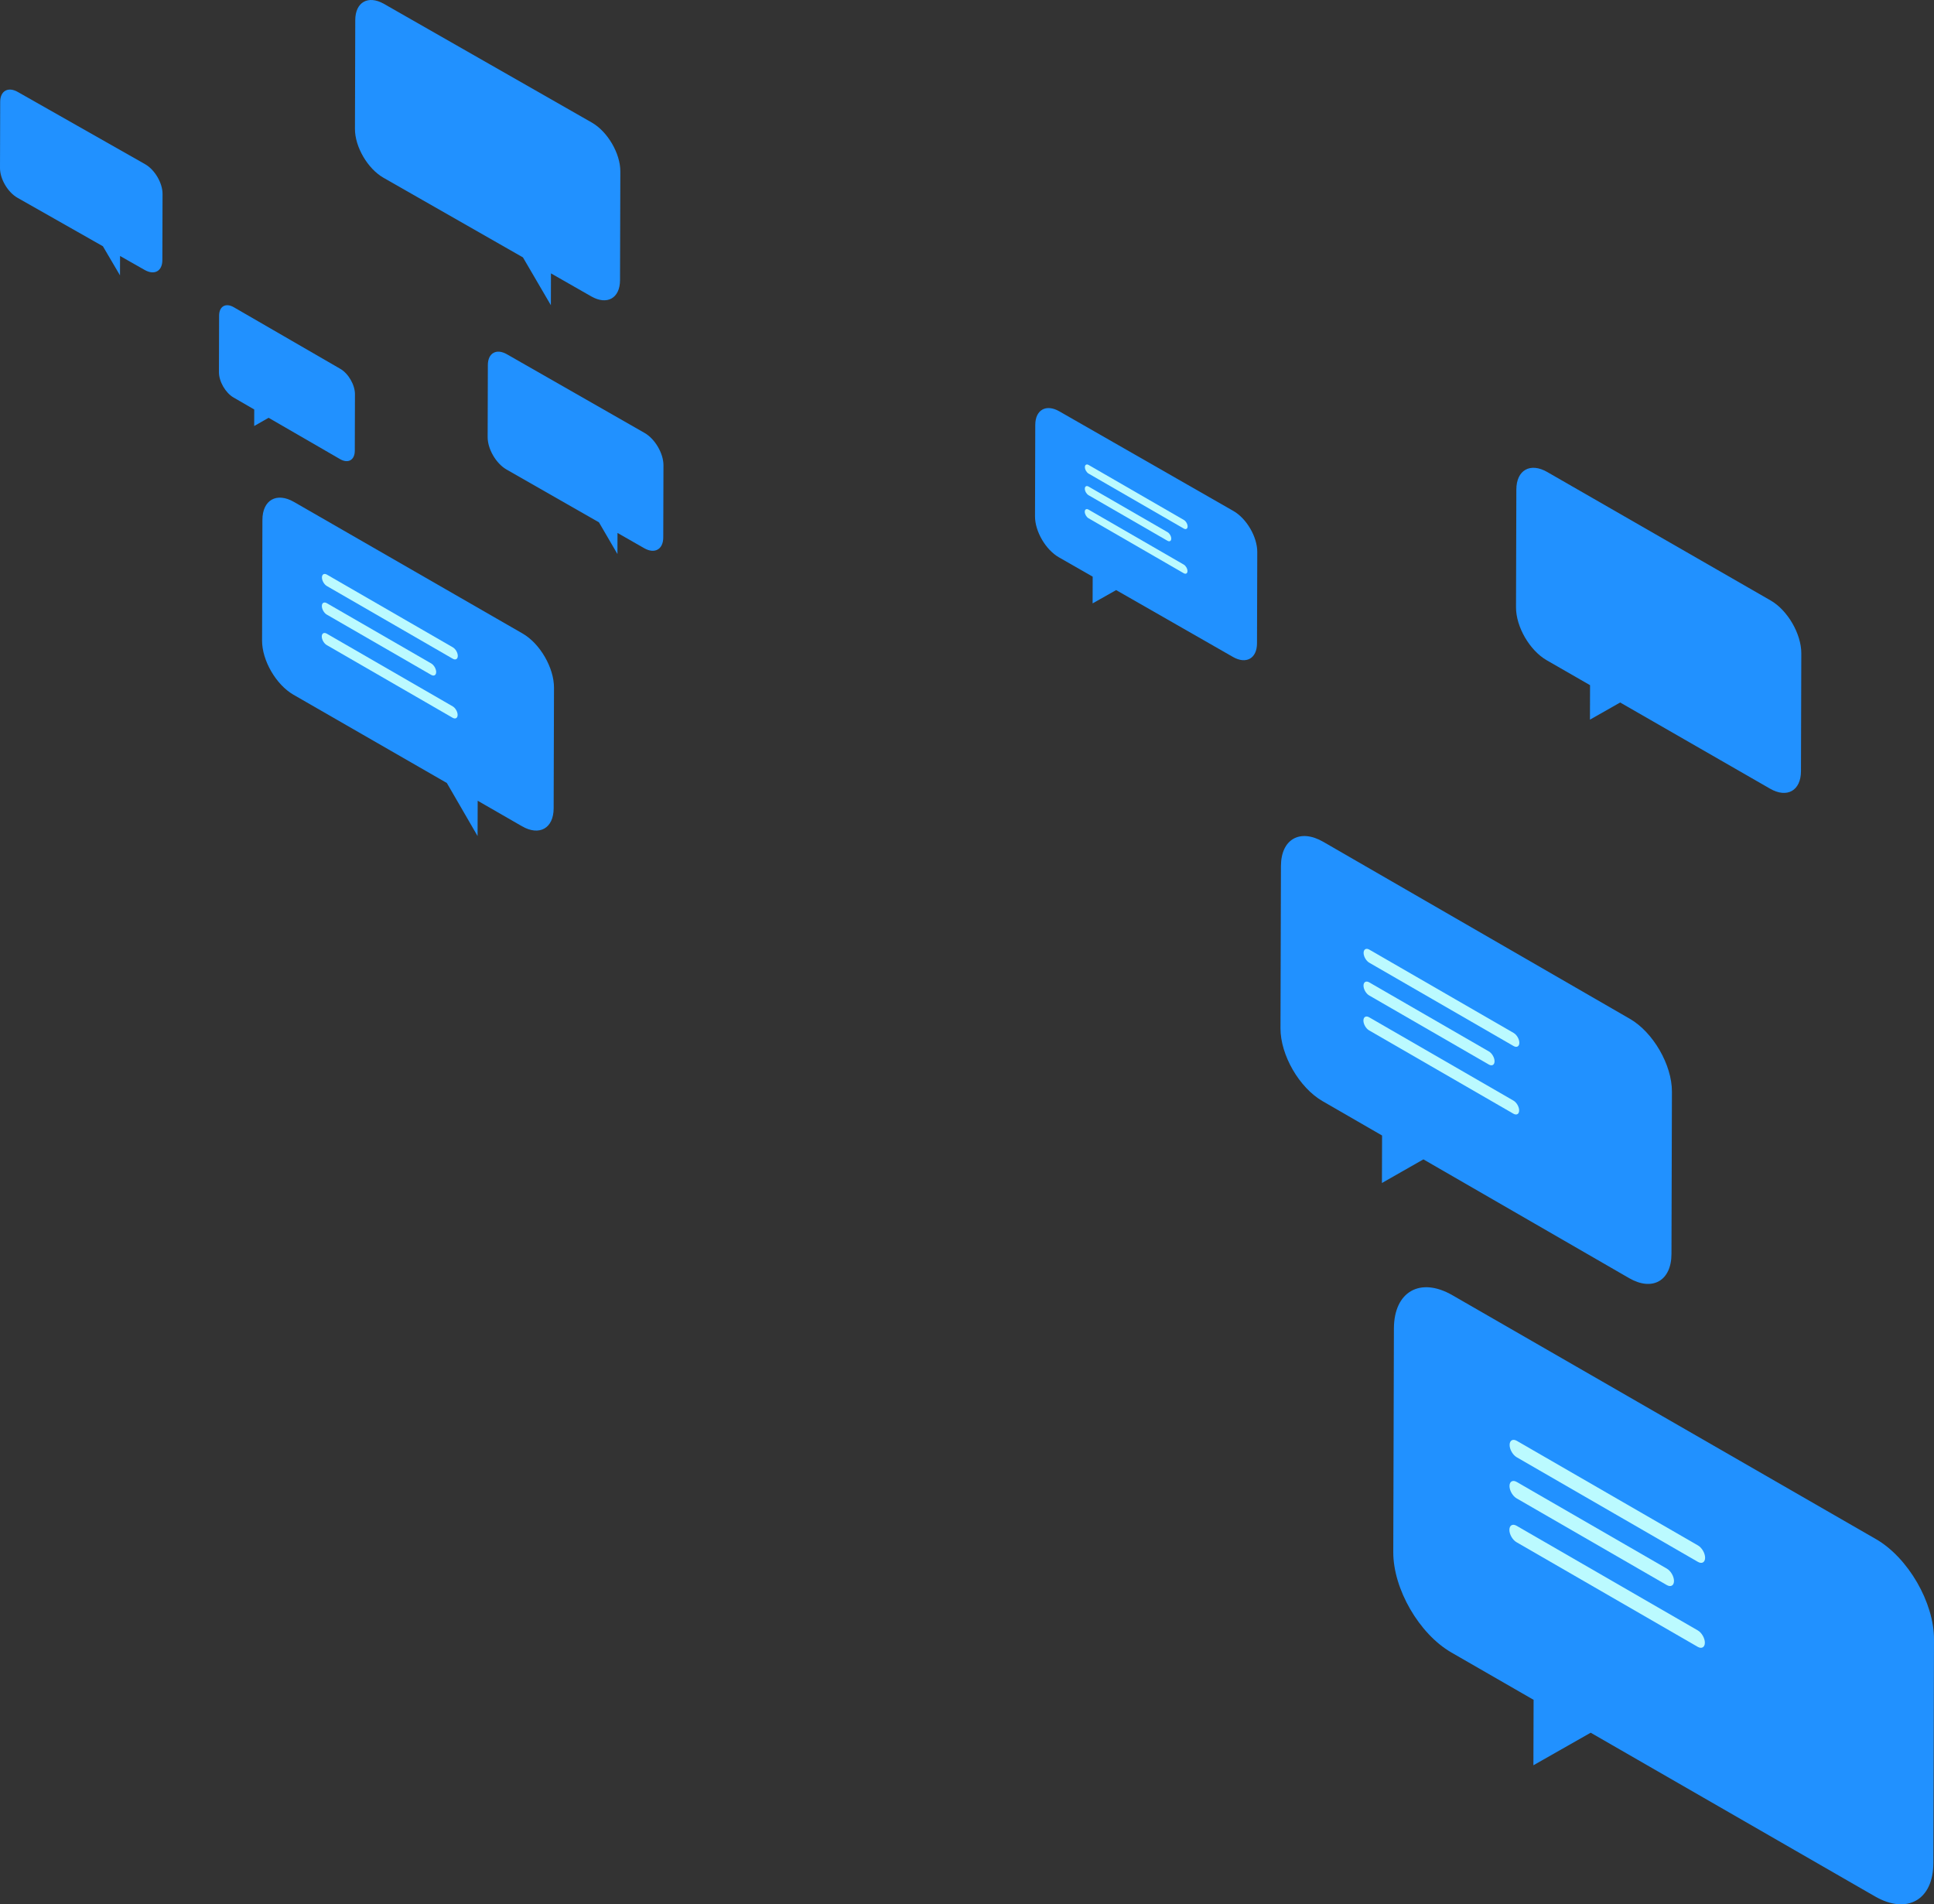<svg width="583" height="574" viewBox="0 0 583 574" fill="none" xmlns="http://www.w3.org/2000/svg">
<rect x="0" y="0" width="583" height="574" fill="#333333" stroke="none"/>
<path d="M491.311 307.091L398.905 253.747C391.878 249.687 386.162 252.945 386.138 261.023L386 309.943C385.976 318.02 391.657 327.85 398.683 331.909L416.623 342.265L416.581 356.578L429.079 349.457L491.095 385.253C498.122 389.313 503.838 386.055 503.862 377.977L504 329.057C504.024 320.98 498.343 311.15 491.317 307.091" fill="#2191FF"/>
<path d="M565.472 463.903L437.826 390.406C428.12 384.813 420.223 389.303 420.19 400.432L420 467.832C419.967 478.961 427.814 492.504 437.52 498.097L462.301 512.365L462.243 532.086L479.507 522.275L565.174 571.594C574.88 577.187 582.777 572.697 582.81 561.568L583 494.168C583.033 483.039 575.186 469.496 565.48 463.903" fill="#2191FF"/>
<path d="M533.752 180.992L466.405 142.268C461.284 139.321 457.118 141.686 457.1 147.55L457 183.062C456.983 188.926 461.123 196.061 466.244 199.008L479.318 206.526L479.288 216.916L488.396 211.747L533.595 237.732C538.716 240.679 542.882 238.314 542.9 232.45L543 196.938C543.017 191.074 538.877 183.939 533.756 180.992" fill="#2191FF"/>
<path d="M371.795 154.014L319.327 123.983C315.338 121.698 312.092 123.532 312.078 128.08L312 155.62C311.986 160.167 315.212 165.701 319.202 167.986L329.387 173.816L329.364 181.874L336.46 177.865L371.673 198.017C375.662 200.302 378.908 198.468 378.922 193.92L379 166.38C379.014 161.833 375.788 156.299 371.798 154.014" fill="#2191FF"/>
<path d="M102.591 111.18L70.484 92.608C68.042 91.195 66.056 92.329 66.048 95.141L66 112.173C65.992 114.985 67.966 118.407 70.407 119.82L76.64 123.426L76.626 128.409L80.968 125.93L102.516 138.392C104.958 139.805 106.944 138.671 106.952 135.859L107 118.827C107.008 116.015 105.034 112.593 102.593 111.18" fill="#2191FF"/>
<path d="M157.533 190.953L88.623 151.298C83.383 148.28 79.121 150.703 79.103 156.707L79 193.073C78.982 199.078 83.218 206.385 88.458 209.403L134.703 236.013L143.964 252L143.996 241.36L157.373 249.058C162.612 252.076 166.88 249.653 166.897 243.653L167 207.287C167.018 201.282 162.782 193.971 157.538 190.958" fill="#2191FF"/>
<path d="M194.298 130.492L152.796 106.776C149.64 104.972 147.073 106.42 147.062 110.011L147 131.76C146.989 135.351 149.541 139.72 152.696 141.525L180.548 157.439L186.126 167L186.145 160.637L194.202 165.24C197.357 167.045 199.927 165.597 199.938 162.008L200 140.26C200.011 136.669 197.459 132.296 194.301 130.494" fill="#2191FF"/>
<path d="M43.729 49.484L5.358 27.713C2.441 26.056 0.067 27.386 0.057 30.683L3.12481e-05 50.648C-0.01 53.945 2.349 57.956 5.266 59.613L31.016 74.223L36.173 83L36.191 77.158L43.639 81.385C46.557 83.041 48.933 81.712 48.943 78.417L49 58.452C49.01 55.155 46.651 51.141 43.731 49.487" fill="#2191FF"/>
<path d="M178.394 36.938L115.748 1.171C110.985 -1.551 107.11 0.634 107.093 6.05L107 38.85C106.984 44.266 110.835 50.857 115.598 53.579L157.639 77.58L166.059 92L166.087 82.403L178.248 89.346C183.011 92.068 186.89 89.883 186.907 84.471L187 51.671C187.016 46.255 183.165 39.66 178.398 36.942" fill="#2191FF"/>
<path d="M136.507 195.118L98.552 173.205C97.723 172.728 97.053 173.111 97.05 174.062C97.047 175.013 97.717 176.172 98.543 176.649L136.498 198.562C137.327 199.039 137.997 198.656 138 197.705C138.003 196.755 137.333 195.595 136.507 195.118Z" fill="#BBFAFF"/>
<path d="M129.99 199.977L98.527 181.813C97.698 181.336 97.028 181.72 97.025 182.67C97.022 183.621 97.692 184.78 98.518 185.257L129.981 203.421C130.81 203.898 131.48 203.515 131.483 202.564C131.486 201.614 130.816 200.454 129.99 199.977Z" fill="#BBFAFF"/>
<path d="M136.457 212.908L98.502 190.995C97.673 190.518 97.003 190.902 97 191.852C96.997 192.803 97.667 193.962 98.493 194.439L136.448 216.352C137.277 216.829 137.947 216.446 137.95 215.495C137.953 214.545 137.283 213.385 136.457 212.908Z" fill="#BBFAFF"/>
<path d="M356.871 156.724L328.174 140.155C327.547 139.794 327.04 140.084 327.038 140.803C327.035 141.522 327.542 142.398 328.167 142.759L356.864 159.328C357.491 159.688 357.998 159.398 358 158.68C358.002 157.961 357.496 157.084 356.871 156.724Z" fill="#BBFAFF"/>
<path d="M351.944 160.397L328.155 146.664C327.528 146.303 327.021 146.593 327.019 147.312C327.016 148.03 327.523 148.907 328.148 149.268L351.937 163.001C352.563 163.362 353.07 163.072 353.072 162.353C353.075 161.635 352.568 160.758 351.944 160.397Z" fill="#BBFAFF"/>
<path d="M356.834 170.175L328.136 153.606C327.509 153.245 327.002 153.535 327 154.254C326.998 154.973 327.504 155.849 328.129 156.21L356.826 172.779C357.453 173.139 357.96 172.849 357.962 172.131C357.965 171.412 357.458 170.535 356.834 170.175Z" fill="#BBFAFF"/>
<path d="M456.289 311.355L412.779 286.235C411.829 285.688 411.061 286.128 411.057 287.217C411.054 288.307 411.822 289.636 412.769 290.183L456.278 315.303C457.228 315.85 457.996 315.41 458 314.321C458.003 313.231 457.235 311.902 456.289 311.355Z" fill="#BBFAFF"/>
<path d="M448.818 316.925L412.751 296.103C411.8 295.556 411.032 295.996 411.029 297.085C411.025 298.175 411.793 299.504 412.74 300.051L448.807 320.873C449.757 321.42 450.526 320.98 450.529 319.891C450.533 318.801 449.765 317.472 448.818 316.925Z" fill="#BBFAFF"/>
<path d="M456.231 331.749L412.722 306.628C411.772 306.082 411.004 306.521 411 307.611C410.996 308.701 411.765 310.03 412.711 310.576L456.221 335.697C457.171 336.243 457.939 335.804 457.943 334.714C457.946 333.624 457.178 332.295 456.231 331.749Z" fill="#BBFAFF"/>
<path d="M511.852 465.829L457.234 434.295C456.041 433.609 455.076 434.16 455.072 435.528C455.067 436.896 456.032 438.565 457.22 439.251L511.838 470.785C513.031 471.471 513.995 470.919 514 469.551C514.004 468.183 513.04 466.515 511.852 465.829Z" fill="#BBFAFF"/>
<path d="M502.474 472.821L457.198 446.682C456.005 445.996 455.041 446.548 455.036 447.916C455.032 449.284 455.996 450.952 457.184 451.638L502.46 477.777C503.653 478.463 504.618 477.911 504.622 476.543C504.627 475.175 503.662 473.507 502.474 472.821Z" fill="#BBFAFF"/>
<path d="M511.78 491.429L457.162 459.895C455.969 459.209 455.005 459.761 455 461.129C454.996 462.497 455.96 464.165 457.148 464.851L511.766 496.385C512.959 497.071 513.924 496.52 513.928 495.152C513.933 493.784 512.968 492.115 511.78 491.429Z" fill="#BBFAFF"/>
</svg>
